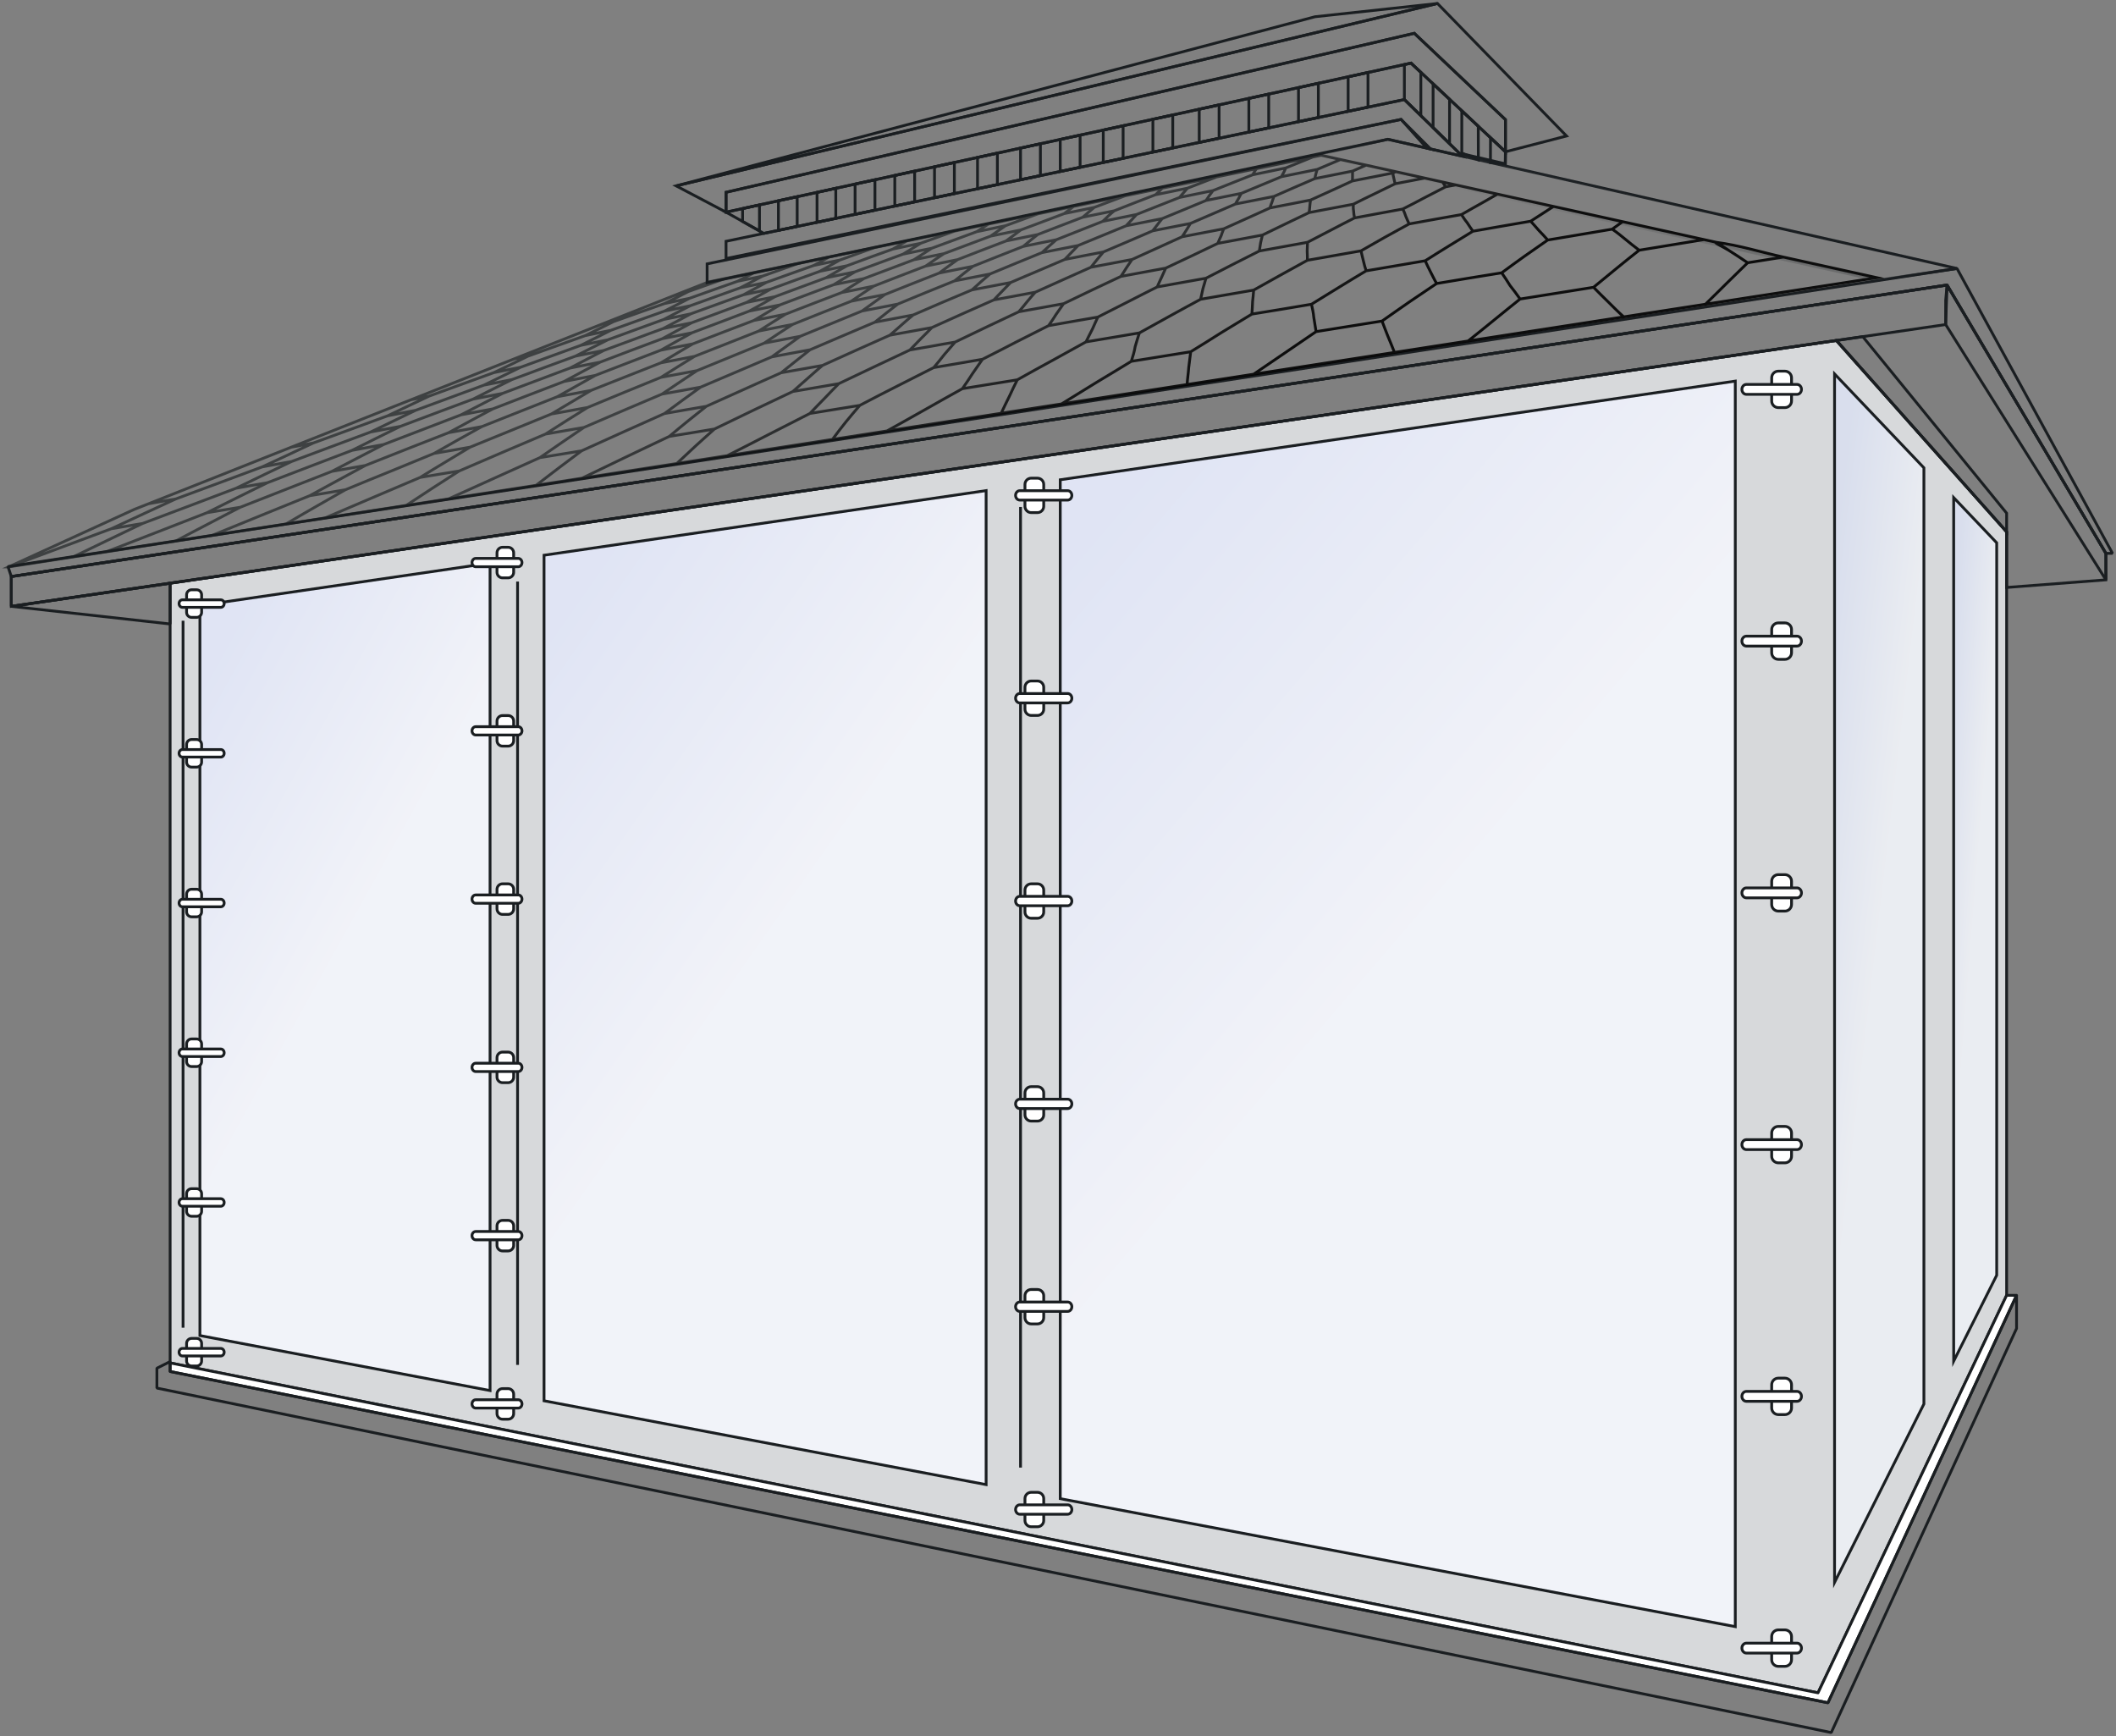<?xml version="1.0" encoding="UTF-8"?> <svg xmlns="http://www.w3.org/2000/svg" width="607" height="498" viewBox="0 0 607 498" fill="none"><rect x="0" y="0" width="607" height="498" fill="#808080" stroke="none"/> <path fill-rule="evenodd" clip-rule="evenodd" d="M48.802 390.959V167.283L526.781 97.666L575.625 152.564V371.574L521.519 485.598L48.802 390.959Z" fill="#D7D9DB" stroke="#1A1E21" stroke-width="0.8" stroke-miterlimit="22.926"></path> <path fill-rule="evenodd" clip-rule="evenodd" d="M282.881 140.732L156.065 159.267V401.827L282.881 425.868V140.732Z" fill="white" fill-opacity="0.8"></path> <path fill-rule="evenodd" clip-rule="evenodd" d="M282.881 140.732L156.065 159.267V401.827L282.881 425.868V140.732Z" fill="url(#paint0_linear_103_128)" fill-opacity="0.1"></path> <path fill-rule="evenodd" clip-rule="evenodd" d="M282.881 140.732L156.065 159.267V401.827L282.881 425.868V140.732Z" stroke="#1A1E21" stroke-width="0.8" stroke-miterlimit="22.926"></path> <path fill-rule="evenodd" clip-rule="evenodd" d="M140.578 161.531L57.345 173.695V383.112L140.58 398.891L140.578 161.531Z" fill="white" fill-opacity="0.8"></path> <path fill-rule="evenodd" clip-rule="evenodd" d="M140.578 161.531L57.345 173.695V383.112L140.58 398.891L140.578 161.531Z" fill="url(#paint1_linear_103_128)" fill-opacity="0.1"></path> <path fill-rule="evenodd" clip-rule="evenodd" d="M140.578 161.531L57.345 173.695V383.112L140.58 398.891L140.578 161.531Z" stroke="#1A1E21" stroke-width="0.8" stroke-miterlimit="22.926"></path> <path fill-rule="evenodd" clip-rule="evenodd" d="M497.788 109.322L304.145 137.624V429.899L497.788 466.609V109.322Z" fill="white" fill-opacity="0.8"></path> <path fill-rule="evenodd" clip-rule="evenodd" d="M497.788 109.322L304.145 137.624V429.899L497.788 466.609V109.322Z" fill="url(#paint2_linear_103_128)" fill-opacity="0.1"></path> <path fill-rule="evenodd" clip-rule="evenodd" d="M497.788 109.322L304.145 137.624V429.899L497.788 466.609V109.322Z" stroke="#1A1E21" stroke-width="0.8" stroke-miterlimit="22.926"></path> <path fill-rule="evenodd" clip-rule="evenodd" d="M524.366 488.448L48.802 393.429V390.959L521.519 485.598L575.625 371.574H578.473L524.366 488.448Z" fill="white" stroke="#1A1E21" stroke-width="0.8" stroke-miterlimit="22.926" stroke-linejoin="round"></path> <path d="M292.754 145.429V420.985" stroke="#1A1E21" stroke-width="0.8" stroke-miterlimit="22.926"></path> <path d="M148.471 166.823V391.529" stroke="#1A1E21" stroke-width="0.8" stroke-miterlimit="22.926"></path> <path d="M52.511 178.057V380.856" stroke="#1A1E21" stroke-width="0.8" stroke-miterlimit="22.926"></path> <path fill-rule="evenodd" clip-rule="evenodd" d="M525.316 497L45.005 398.18V392.479L48.802 390.578V393.429L524.366 488.448L578.473 371.574V381.076L525.316 497Z" stroke="#1A1E21" stroke-width="0.8" stroke-miterlimit="22.926" stroke-linejoin="bevel"></path> <path fill-rule="evenodd" clip-rule="evenodd" d="M526.265 107.264L551.895 134.198V402.743L526.265 453.919V107.264Z" fill="white" fill-opacity="0.6"></path> <path fill-rule="evenodd" clip-rule="evenodd" d="M526.265 107.264L551.895 134.198V402.743L526.265 453.919V107.264Z" fill="url(#paint3_linear_103_128)" fill-opacity="0.1"></path> <path fill-rule="evenodd" clip-rule="evenodd" d="M526.265 107.264L551.895 134.198V402.743L526.265 453.919V107.264Z" stroke="#1A1E21" stroke-width="0.8" stroke-miterlimit="22.926"></path> <path fill-rule="evenodd" clip-rule="evenodd" d="M560.437 142.743L572.777 155.712V365.814L560.437 390.454V142.743Z" fill="white" fill-opacity="0.6"></path> <path fill-rule="evenodd" clip-rule="evenodd" d="M560.437 142.743L572.777 155.712V365.814L560.437 390.454V142.743Z" fill="url(#paint4_linear_103_128)" fill-opacity="0.1"></path> <path fill-rule="evenodd" clip-rule="evenodd" d="M560.437 142.743L572.777 155.712V365.814L560.437 390.454V142.743Z" stroke="#1A1E21" stroke-width="0.8" stroke-miterlimit="22.926"></path> <path fill-rule="evenodd" clip-rule="evenodd" d="M575.625 168.517L604.102 166.333V158.732L558.539 81.766L3.239 165.384V173.935L526.782 97.667L575.625 152.564V168.517Z" stroke="#1A1E21" stroke-width="0.8" stroke-miterlimit="22.926"></path> <path fill-rule="evenodd" clip-rule="evenodd" d="M604.102 166.333L558.142 93.098V86.139L558.539 81.766L604.102 158.732V166.333Z" stroke="#1A1E21" stroke-width="0.8" stroke-miterlimit="22.926" stroke-linejoin="bevel"></path> <path fill-rule="evenodd" clip-rule="evenodd" d="M558.141 93.098L3.239 173.935V165.384L558.539 81.766L558.141 93.098Z" stroke="#1A1E21" stroke-width="0.8" stroke-miterlimit="22.926" stroke-linejoin="bevel"></path> <path fill-rule="evenodd" clip-rule="evenodd" d="M604.102 158.732H606L561.386 77.015L2.29 162.532L3.239 165.383L558.539 81.766L604.102 158.732Z" stroke="#1A1E21" stroke-width="0.8" stroke-miterlimit="22.926" stroke-linejoin="bevel"></path> <path d="M510.128 106.471H512.026C513.075 106.471 513.925 107.322 513.925 108.372V115.023C513.925 116.072 513.075 116.923 512.026 116.923H510.128C509.08 116.923 508.23 116.072 508.23 115.023V108.372C508.23 107.322 509.08 106.471 510.128 106.471Z" fill="white" stroke="#1A1E21" stroke-width="0.8" stroke-miterlimit="22.926"></path> <path d="M500.968 110.272H515.491C516.199 110.272 516.773 110.91 516.773 111.697C516.773 112.485 516.199 113.123 515.491 113.123H500.968C500.261 113.123 499.687 112.485 499.687 111.697C499.687 110.91 500.261 110.272 500.968 110.272Z" fill="white" stroke="#1A1E21" stroke-width="0.8" stroke-miterlimit="22.926"></path> <path d="M510.128 395.33H512.026C513.075 395.33 513.925 396.181 513.925 397.23V403.881C513.925 404.931 513.075 405.782 512.026 405.782H510.128C509.08 405.782 508.23 404.931 508.23 403.881V397.23C508.23 396.181 509.08 395.33 510.128 395.33Z" fill="white" stroke="#1A1E21" stroke-width="0.8" stroke-miterlimit="22.926"></path> <path d="M500.968 399.13H515.491C516.199 399.13 516.773 399.768 516.773 400.555C516.773 401.343 516.199 401.981 515.491 401.981H500.968C500.261 401.981 499.687 401.343 499.687 400.555C499.687 399.768 500.261 399.13 500.968 399.13Z" fill="white" stroke="#1A1E21" stroke-width="0.8" stroke-miterlimit="22.926"></path> <path d="M510.128 178.686H512.026C513.075 178.686 513.925 179.536 513.925 180.586V187.237C513.925 188.287 513.075 189.138 512.026 189.138H510.128C509.08 189.138 508.23 188.287 508.23 187.237V180.586C508.23 179.536 509.08 178.686 510.128 178.686Z" fill="white" stroke="#1A1E21" stroke-width="0.8" stroke-miterlimit="22.926"></path> <path d="M500.968 182.486H515.491C516.199 182.486 516.773 183.124 516.773 183.911C516.773 184.699 516.199 185.337 515.491 185.337H500.968C500.261 185.337 499.687 184.699 499.687 183.911C499.687 183.124 500.261 182.486 500.968 182.486Z" fill="white" stroke="#1A1E21" stroke-width="0.8" stroke-miterlimit="22.926"></path> <path d="M510.128 250.9H512.026C513.075 250.9 513.925 251.751 513.925 252.801V259.452C513.925 260.502 513.075 261.353 512.026 261.353H510.128C509.08 261.353 508.23 260.502 508.23 259.452V252.801C508.23 251.751 509.08 250.9 510.128 250.9Z" fill="white" stroke="#1A1E21" stroke-width="0.8" stroke-miterlimit="22.926"></path> <path d="M500.968 254.701H515.491C516.199 254.701 516.773 255.34 516.773 256.127C516.773 256.914 516.199 257.552 515.491 257.552H500.968C500.261 257.552 499.687 256.914 499.687 256.127C499.687 255.34 500.261 254.701 500.968 254.701Z" fill="white" stroke="#1A1E21" stroke-width="0.8" stroke-miterlimit="22.926"></path> <path d="M510.128 323.115H512.026C513.075 323.115 513.925 323.966 513.925 325.016V331.667C513.925 332.716 513.075 333.567 512.026 333.567H510.128C509.08 333.567 508.23 332.716 508.23 331.667V325.016C508.23 323.966 509.08 323.115 510.128 323.115Z" fill="white" stroke="#1A1E21" stroke-width="0.8" stroke-miterlimit="22.926"></path> <path d="M500.968 326.916H515.491C516.199 326.916 516.773 327.554 516.773 328.341C516.773 329.129 516.199 329.767 515.491 329.767H500.968C500.261 329.767 499.687 329.129 499.687 328.341C499.687 327.554 500.261 326.916 500.968 326.916Z" fill="white" stroke="#1A1E21" stroke-width="0.8" stroke-miterlimit="22.926"></path> <path d="M510.128 467.544H512.026C513.075 467.544 513.925 468.395 513.925 469.444V476.095C513.925 477.145 513.075 477.996 512.026 477.996H510.128C509.08 477.996 508.23 477.145 508.23 476.095V469.444C508.23 468.395 509.08 467.544 510.128 467.544Z" fill="white" stroke="#1A1E21" stroke-width="0.8" stroke-miterlimit="22.926"></path> <path d="M500.968 471.344H515.491C516.199 471.344 516.773 471.983 516.773 472.77C516.773 473.557 516.199 474.195 515.491 474.195H500.968C500.261 474.195 499.687 473.557 499.687 472.77C499.687 471.983 500.261 471.344 500.968 471.344Z" fill="white" stroke="#1A1E21" stroke-width="0.8" stroke-miterlimit="22.926"></path> <path d="M295.815 195.349H297.609C298.599 195.349 299.403 196.153 299.403 197.145V203.43C299.403 204.422 298.599 205.226 297.609 205.226H295.815C294.824 205.226 294.021 204.422 294.021 203.43V197.145C294.021 196.153 294.824 195.349 295.815 195.349Z" fill="white" stroke="#1A1E21" stroke-width="0.8" stroke-miterlimit="22.926"></path> <path d="M292.541 198.94H306.264C306.932 198.94 307.474 199.543 307.474 200.287C307.474 201.031 306.932 201.634 306.264 201.634H292.541C291.872 201.634 291.33 201.031 291.33 200.287C291.33 199.543 291.872 198.94 292.541 198.94Z" fill="white" stroke="#1A1E21" stroke-width="0.8" stroke-miterlimit="22.926"></path> <path d="M144.163 205.261H145.756C146.636 205.261 147.349 205.975 147.349 206.856V212.437C147.349 213.318 146.636 214.032 145.756 214.032H144.163C143.283 214.032 142.569 213.318 142.569 212.437V206.856C142.569 205.975 143.283 205.261 144.163 205.261Z" fill="white" stroke="#1A1E21" stroke-width="0.8" stroke-miterlimit="22.926"></path> <path d="M136.476 208.45H148.663C149.257 208.45 149.739 208.986 149.739 209.646C149.739 210.307 149.257 210.842 148.663 210.842H136.476C135.882 210.842 135.401 210.307 135.401 209.646C135.401 208.986 135.882 208.45 136.476 208.45Z" fill="white" stroke="#1A1E21" stroke-width="0.8" stroke-miterlimit="22.926"></path> <path d="M54.962 212.134H56.399C57.194 212.134 57.837 212.778 57.837 213.573V218.61C57.837 219.405 57.194 220.05 56.399 220.05H54.962C54.167 220.05 53.524 219.405 53.524 218.61V213.573C53.524 212.778 54.167 212.134 54.962 212.134Z" fill="white" stroke="#1A1E21" stroke-width="0.8" stroke-miterlimit="22.926"></path> <path d="M52.337 215.012H63.337C63.873 215.012 64.307 215.495 64.307 216.091V216.092C64.307 216.688 63.873 217.171 63.337 217.171H52.337C51.801 217.171 51.367 216.688 51.367 216.092V216.091C51.367 215.495 51.801 215.012 52.337 215.012Z" fill="white" stroke="#1A1E21" stroke-width="0.8" stroke-miterlimit="22.926"></path> <path d="M295.815 137.165H297.609C298.599 137.165 299.403 137.969 299.403 138.961V145.245C299.403 146.237 298.599 147.041 297.609 147.041H295.815C294.824 147.041 294.021 146.237 294.021 145.245V138.961C294.021 137.969 294.824 137.165 295.815 137.165Z" fill="white" stroke="#1A1E21" stroke-width="0.8" stroke-miterlimit="22.926"></path> <path d="M292.541 140.756H306.264C306.932 140.756 307.474 141.359 307.474 142.103C307.474 142.847 306.932 143.45 306.264 143.45H292.541C291.872 143.45 291.33 142.847 291.33 142.103C291.33 141.359 291.872 140.756 292.541 140.756Z" fill="white" stroke="#1A1E21" stroke-width="0.8" stroke-miterlimit="22.926"></path> <path d="M144.163 156.992H145.756C146.636 156.992 147.349 157.706 147.349 158.587V164.168C147.349 165.049 146.636 165.763 145.756 165.763H144.163C143.283 165.763 142.569 165.049 142.569 164.168V158.587C142.569 157.706 143.283 156.992 144.163 156.992Z" fill="white" stroke="#1A1E21" stroke-width="0.8" stroke-miterlimit="22.926"></path> <path d="M136.476 160.181H148.663C149.257 160.181 149.739 160.717 149.739 161.377C149.739 162.038 149.257 162.573 148.663 162.573H136.476C135.882 162.573 135.401 162.038 135.401 161.377C135.401 160.717 135.882 160.181 136.476 160.181Z" fill="white" stroke="#1A1E21" stroke-width="0.8" stroke-miterlimit="22.926"></path> <path d="M54.962 169.184H56.399C57.194 169.184 57.837 169.828 57.837 170.623V175.661C57.837 176.456 57.194 177.1 56.399 177.1H54.962C54.167 177.1 53.524 176.456 53.524 175.661V170.623C53.524 169.828 54.167 169.184 54.962 169.184Z" fill="white" stroke="#1A1E21" stroke-width="0.8" stroke-miterlimit="22.926"></path> <path d="M52.337 172.063H63.337C63.873 172.063 64.307 172.546 64.307 173.142V173.142C64.307 173.739 63.873 174.222 63.337 174.222H52.337C51.801 174.222 51.367 173.739 51.367 173.142V173.142C51.367 172.546 51.801 172.063 52.337 172.063Z" fill="white" stroke="#1A1E21" stroke-width="0.8" stroke-miterlimit="22.926"></path> <path d="M295.815 253.532H297.608C298.599 253.532 299.402 254.336 299.402 255.328V261.612C299.402 262.604 298.599 263.408 297.608 263.408H295.815C294.824 263.408 294.021 262.604 294.021 261.612V255.328C294.021 254.336 294.824 253.532 295.815 253.532Z" fill="white" stroke="#1A1E21" stroke-width="0.8" stroke-miterlimit="22.926"></path> <path d="M292.541 257.123H306.264C306.932 257.123 307.474 257.726 307.474 258.47C307.474 259.214 306.932 259.817 306.264 259.817H292.541C291.872 259.817 291.33 259.214 291.33 258.47C291.33 257.726 291.872 257.123 292.541 257.123Z" fill="white" stroke="#1A1E21" stroke-width="0.8" stroke-miterlimit="22.926"></path> <path d="M144.163 253.53H145.756C146.636 253.53 147.349 254.244 147.349 255.125V260.706C147.349 261.587 146.636 262.301 145.756 262.301H144.163C143.283 262.301 142.569 261.587 142.569 260.706V255.125C142.569 254.244 143.283 253.53 144.163 253.53Z" fill="white" stroke="#1A1E21" stroke-width="0.8" stroke-miterlimit="22.926"></path> <path d="M136.476 256.719H148.663C149.257 256.719 149.739 257.255 149.739 257.916C149.739 258.576 149.257 259.112 148.663 259.112H136.476C135.882 259.112 135.401 258.576 135.401 257.916C135.401 257.255 135.882 256.719 136.476 256.719Z" fill="white" stroke="#1A1E21" stroke-width="0.8" stroke-miterlimit="22.926"></path> <path d="M54.962 255.082H56.399C57.194 255.082 57.837 255.727 57.837 256.522V261.559C57.837 262.354 57.194 262.998 56.399 262.998H54.962C54.167 262.998 53.524 262.354 53.524 261.559V256.522C53.524 255.727 54.167 255.082 54.962 255.082Z" fill="white" stroke="#1A1E21" stroke-width="0.8" stroke-miterlimit="22.926"></path> <path d="M52.337 257.961H63.337C63.873 257.961 64.307 258.444 64.307 259.04V259.041C64.307 259.637 63.873 260.12 63.337 260.12H52.337C51.801 260.12 51.367 259.637 51.367 259.041V259.04C51.367 258.444 51.801 257.961 52.337 257.961Z" fill="white" stroke="#1A1E21" stroke-width="0.8" stroke-miterlimit="22.926"></path> <path d="M295.815 311.716H297.609C298.599 311.716 299.403 312.52 299.403 313.512V319.796C299.403 320.788 298.599 321.592 297.609 321.592H295.815C294.824 321.592 294.021 320.788 294.021 319.796V313.512C294.021 312.52 294.824 311.716 295.815 311.716Z" fill="white" stroke="#1A1E21" stroke-width="0.8" stroke-miterlimit="22.926"></path> <path d="M292.541 315.307H306.264C306.932 315.307 307.474 315.91 307.474 316.654C307.474 317.397 306.932 318 306.264 318H292.541C291.872 318 291.33 317.397 291.33 316.654C291.33 315.91 291.872 315.307 292.541 315.307Z" fill="white" stroke="#1A1E21" stroke-width="0.8" stroke-miterlimit="22.926"></path> <path d="M144.163 301.799H145.756C146.636 301.799 147.349 302.513 147.349 303.393V308.975C147.349 309.856 146.636 310.57 145.756 310.57H144.163C143.283 310.57 142.569 309.856 142.569 308.975V303.393C142.569 302.513 143.283 301.799 144.163 301.799Z" fill="white" stroke="#1A1E21" stroke-width="0.8" stroke-miterlimit="22.926"></path> <path d="M136.476 304.988H148.663C149.257 304.988 149.739 305.523 149.739 306.184C149.739 306.845 149.257 307.38 148.663 307.38H136.476C135.882 307.38 135.401 306.845 135.401 306.184C135.401 305.523 135.882 304.988 136.476 304.988Z" fill="white" stroke="#1A1E21" stroke-width="0.8" stroke-miterlimit="22.926"></path> <path d="M54.962 298.03H56.399C57.194 298.03 57.837 298.674 57.837 299.469V304.507C57.837 305.302 57.194 305.946 56.399 305.946H54.962C54.167 305.946 53.524 305.302 53.524 304.507V299.469C53.524 298.674 54.167 298.03 54.962 298.03Z" fill="white" stroke="#1A1E21" stroke-width="0.8" stroke-miterlimit="22.926"></path> <path d="M52.337 300.908H63.337C63.873 300.908 64.307 301.392 64.307 301.988V301.988C64.307 302.584 63.873 303.068 63.337 303.068H52.337C51.801 303.068 51.367 302.584 51.367 301.988V301.988C51.367 301.392 51.801 300.908 52.337 300.908Z" fill="white" stroke="#1A1E21" stroke-width="0.8" stroke-miterlimit="22.926"></path> <path d="M295.815 369.899H297.608C298.599 369.899 299.402 370.703 299.402 371.694V377.979C299.402 378.971 298.599 379.775 297.608 379.775H295.815C294.824 379.775 294.021 378.971 294.021 377.979V371.694C294.021 370.703 294.824 369.899 295.815 369.899Z" fill="white" stroke="#1A1E21" stroke-width="0.8" stroke-miterlimit="22.926"></path> <path d="M292.541 373.49H306.264C306.932 373.49 307.474 374.093 307.474 374.837C307.474 375.58 306.932 376.183 306.264 376.183H292.541C291.872 376.183 291.33 375.58 291.33 374.837C291.33 374.093 291.872 373.49 292.541 373.49Z" fill="white" stroke="#1A1E21" stroke-width="0.8" stroke-miterlimit="22.926"></path> <path d="M144.163 350.068H145.756C146.636 350.068 147.349 350.782 147.349 351.663V357.244C147.349 358.125 146.636 358.839 145.756 358.839H144.163C143.283 358.839 142.569 358.125 142.569 357.244V351.663C142.569 350.782 143.283 350.068 144.163 350.068Z" fill="white" stroke="#1A1E21" stroke-width="0.8" stroke-miterlimit="22.926"></path> <path d="M136.476 353.258H148.663C149.257 353.258 149.739 353.793 149.739 354.454C149.739 355.114 149.257 355.65 148.663 355.65H136.476C135.882 355.65 135.401 355.114 135.401 354.454C135.401 353.793 135.882 353.258 136.476 353.258Z" fill="white" stroke="#1A1E21" stroke-width="0.8" stroke-miterlimit="22.926"></path> <path d="M54.962 340.979H56.399C57.194 340.979 57.837 341.623 57.837 342.418V347.455C57.837 348.25 57.194 348.894 56.399 348.894H54.962C54.167 348.894 53.524 348.25 53.524 347.455V342.418C53.524 341.623 54.167 340.979 54.962 340.979Z" fill="white" stroke="#1A1E21" stroke-width="0.8" stroke-miterlimit="22.926"></path> <path d="M52.337 343.857H63.337C63.873 343.857 64.307 344.34 64.307 344.937V344.937C64.307 345.533 63.873 346.016 63.337 346.016H52.337C51.801 346.016 51.367 345.533 51.367 344.937V344.937C51.367 344.34 51.801 343.857 52.337 343.857Z" fill="white" stroke="#1A1E21" stroke-width="0.8" stroke-miterlimit="22.926"></path> <path d="M295.815 428.081H297.609C298.599 428.081 299.403 428.885 299.403 429.877V436.161C299.403 437.153 298.599 437.957 297.609 437.957H295.815C294.824 437.957 294.021 437.153 294.021 436.161V429.877C294.021 428.885 294.824 428.081 295.815 428.081Z" fill="white" stroke="#1A1E21" stroke-width="0.8" stroke-miterlimit="22.926"></path> <path d="M292.541 431.672H306.264C306.932 431.672 307.475 432.275 307.475 433.019C307.475 433.763 306.932 434.366 306.264 434.366H292.541C291.872 434.366 291.33 433.763 291.33 433.019C291.33 432.275 291.872 431.672 292.541 431.672Z" fill="white" stroke="#1A1E21" stroke-width="0.8" stroke-miterlimit="22.926"></path> <path d="M144.163 398.337H145.756C146.636 398.337 147.349 399.051 147.349 399.932V405.513C147.349 406.394 146.636 407.108 145.756 407.108H144.163C143.283 407.108 142.569 406.394 142.569 405.513V399.932C142.569 399.051 143.283 398.337 144.163 398.337Z" fill="white" stroke="#1A1E21" stroke-width="0.8" stroke-miterlimit="22.926"></path> <path d="M136.476 401.526H148.663C149.257 401.526 149.739 402.062 149.739 402.722C149.739 403.383 149.257 403.918 148.663 403.918H136.476C135.882 403.918 135.401 403.383 135.401 402.722C135.401 402.062 135.882 401.526 136.476 401.526Z" fill="white" stroke="#1A1E21" stroke-width="0.8" stroke-miterlimit="22.926"></path> <path d="M54.962 383.927H56.399C57.194 383.927 57.837 384.571 57.837 385.366V390.404C57.837 391.199 57.194 391.843 56.399 391.843H54.962C54.167 391.843 53.524 391.199 53.524 390.404V385.366C53.524 384.571 54.167 383.927 54.962 383.927Z" fill="white" stroke="#1A1E21" stroke-width="0.8" stroke-miterlimit="22.926"></path> <path d="M52.337 386.806H63.337C63.873 386.806 64.307 387.289 64.307 387.885V387.885C64.307 388.481 63.873 388.965 63.337 388.965H52.337C51.801 388.965 51.367 388.481 51.367 387.885V387.885C51.367 387.289 51.801 386.806 52.337 386.806Z" fill="white" stroke="#1A1E21" stroke-width="0.8" stroke-miterlimit="22.926"></path> <path fill-rule="evenodd" clip-rule="evenodd" d="M410.404 42.746L398.119 39.958L202.845 81.081V75.695L401.916 34.257L410.404 42.746Z" stroke="#1A1E21" stroke-width="0.8" stroke-miterlimit="22.926"></path> <path fill-rule="evenodd" clip-rule="evenodd" d="M419.508 44.813L402.865 28.555L208.273 69.215V74.165L401.916 34.257L409.306 42.497L419.508 44.813Z" stroke="#1A1E21" stroke-width="0.8" stroke-miterlimit="22.926"></path> <path fill-rule="evenodd" clip-rule="evenodd" d="M418.59 43.916L431.824 46.996L431.856 43.534L404.763 18.104L208.273 60.862L219.117 66.95L402.865 28.556L418.59 43.916Z" stroke="#1A1E21" stroke-width="0.8" stroke-miterlimit="22.926"></path> <path fill-rule="evenodd" clip-rule="evenodd" d="M280.414 45.163V54.142L286.109 52.952V43.924L280.414 45.163V45.163ZM392.423 20.789L386.728 22.028V31.927L392.423 30.737V20.789V20.789ZM378.185 23.887L372.49 25.127V34.902L378.185 33.712V23.887V23.887ZM363.946 26.986L358.251 28.225V37.878L363.946 36.688V26.986ZM349.708 30.084L344.012 31.323V40.853L349.708 39.663V30.084ZM336.419 32.976L330.723 34.215V43.629L336.419 42.44V32.976V32.976ZM322.18 36.074L316.485 37.313V46.605L322.18 45.415V36.074V36.074ZM309.84 38.76L304.145 39.999V49.183L309.84 47.993V38.76ZM298.449 41.239L292.754 42.478V51.563L298.449 50.373V41.239V41.239ZM273.769 46.609L268.074 47.849V56.72L273.769 55.53V46.609V46.609ZM262.378 49.088L256.683 50.327V59.1L262.378 57.91V49.088ZM250.988 51.567L245.292 52.806V61.48L250.988 60.29V51.567ZM239.757 54.01L234.376 55.181V63.761L239.757 62.637V54.01ZM228.681 56.421L223.299 57.592V66.076L228.681 64.951V56.421ZM217.862 58.775L213.018 59.829V63.526L217.862 66.245V58.775V58.775Z" stroke="#1A1E21" stroke-width="0.8" stroke-miterlimit="22.926"></path> <path fill-rule="evenodd" clip-rule="evenodd" d="M575.625 147.207L534.355 96.564L526.781 97.667L575.625 152.564V147.207Z" stroke="#1A1E21" stroke-width="0.8" stroke-miterlimit="22.926"></path> <path fill-rule="evenodd" clip-rule="evenodd" d="M3.239 173.935L48.802 178.992V167.283L3.239 173.935Z" stroke="#1A1E21" stroke-width="0.8" stroke-miterlimit="22.926" stroke-linejoin="bevel"></path> <path fill-rule="evenodd" clip-rule="evenodd" d="M208.273 60.862V55.161L405.713 9.552L431.856 34.307V43.533L404.763 18.103L208.273 60.862Z" stroke="#1A1E21" stroke-width="0.8" stroke-miterlimit="22.926"></path> <path fill-rule="evenodd" clip-rule="evenodd" d="M431.856 43.534L449.377 39.008L412.357 1L193.961 53.319L208.273 60.862V55.161L405.713 9.552L431.856 34.307V43.534Z" stroke="#1A1E21" stroke-width="0.8" stroke-miterlimit="22.926"></path> <path fill-rule="evenodd" clip-rule="evenodd" d="M412.357 1L377.235 4.801L193.961 53.319L412.357 1Z" stroke="#1A1E21" stroke-width="0.8" stroke-miterlimit="22.926" stroke-linejoin="bevel"></path> <path d="M511.581 73.746C520.544 75.72 529.507 77.694 538.417 79.657C522.016 82.204 505.615 84.738 489.214 87.273M511.581 73.746C508.15 74.284 504.774 74.822 501.343 75.371M511.581 73.746C505.194 72.346 498.909 70.362 492.419 69.523M501.343 75.371C499.515 74.129 497.688 72.934 495.86 71.774M501.343 75.371C499.42 77.246 497.443 79.213 495.413 81.17C493.382 83.184 491.298 85.258 489.214 87.273M495.86 71.774C494.677 70.997 493.549 70.254 492.419 69.523M495.86 71.774C494.677 70.996 491.082 69.35 492.419 69.523M492.419 69.523C491.239 69.258 490.058 68.995 488.824 68.731M488.824 68.731C485.983 69.196 483.089 69.662 480.355 70.116C476.871 70.689 473.495 71.25 470.225 71.775M488.824 68.731C481.041 67.02 473.258 65.311 465.476 63.589M470.225 71.775C468.827 70.719 467.482 69.673 466.245 68.627C465.008 67.617 463.825 66.641 462.481 65.736M470.225 71.775C468.033 73.487 465.948 75.176 463.809 76.922C461.617 78.692 459.425 80.521 457.126 82.408M462.481 65.736C463.497 65.009 464.513 64.292 465.476 63.589M462.481 65.736C459.426 66.249 456.371 66.761 453.209 67.299C450.154 67.823 447.152 68.325 443.99 68.85M465.476 63.589C458.874 62.143 452.273 60.685 445.671 59.227M445.671 59.227C445.51 59.345 445.296 59.462 445.082 59.58C443.102 60.859 441.177 62.138 439.09 63.453M445.671 59.227C440.304 58.046 434.935 56.863 429.568 55.681M439.09 63.453C439.898 64.302 440.598 65.163 441.406 66.07C442.267 66.942 443.129 67.884 443.99 68.85M439.09 63.453C436.25 63.93 433.462 64.419 430.728 64.896C427.941 65.385 425.208 65.862 422.529 66.327M443.99 68.85C441.85 70.328 439.71 71.865 437.464 73.402C435.217 74.997 433.024 76.604 430.777 78.258M457.126 82.408C458.418 83.734 459.817 85.129 461.27 86.536C462.724 87.978 464.177 89.466 465.791 90.895M457.126 82.408C453.642 82.97 450.157 83.531 446.62 84.093C442.975 84.678 439.598 85.216 436.061 85.777M465.791 90.895C473.617 89.688 481.442 88.48 489.214 87.273M465.791 90.895C450.945 93.203 436.043 95.51 421.143 97.818M429.568 55.681C428.23 56.444 426.893 57.208 425.501 58.007C423.414 59.158 421.327 60.356 419.24 61.554M429.568 55.681C425.596 54.809 421.625 53.925 417.599 53.041M419.24 61.554C419.725 62.311 420.21 63.079 420.857 63.859C421.396 64.674 421.936 65.501 422.529 66.327M419.24 61.554C416.72 62.007 414.148 62.461 411.629 62.901C409.164 63.342 406.752 63.783 404.233 64.236M422.529 66.327C420.335 67.677 418.087 69.039 415.786 70.46C413.486 71.881 411.131 73.336 408.831 74.803M417.599 53.041C416.635 53.231 415.67 53.41 414.705 53.589M417.599 53.041C416.364 52.765 415.13 52.49 413.842 52.215M414.705 53.589C414.382 53.123 414.112 52.669 413.842 52.215M414.705 53.589C412.725 54.612 410.744 55.646 408.71 56.68C406.676 57.75 404.642 58.843 402.394 59.96M413.842 52.215C412.125 51.836 410.407 51.458 408.69 51.079M408.69 51.079C407.939 51.233 407.189 51.376 406.439 51.519C404.349 51.911 402.259 52.316 400.222 52.709M408.69 51.079C405.952 50.47 403.161 49.862 400.37 49.242M400.222 52.709C400.059 52.184 399.95 51.66 399.841 51.147C399.678 50.645 399.623 50.132 399.567 49.63M400.222 52.709C398.241 53.661 396.261 54.626 394.28 55.602C392.246 56.578 390.158 57.59 388.231 58.577M399.567 49.63C399.835 49.501 400.103 49.372 400.37 49.242M399.567 49.63C397.585 50.023 395.709 50.392 393.779 50.772C391.797 51.165 389.867 51.534 387.938 51.914M400.37 49.242C397.58 48.623 394.735 48.003 391.89 47.371M391.89 47.371C390.605 47.936 389.32 48.502 388.035 49.066M391.89 47.371C389.475 46.844 387.006 46.304 384.537 45.765M388.035 49.066C387.983 49.522 387.985 49.989 387.986 50.455C387.988 50.922 387.99 51.412 387.938 51.914M388.035 49.066C386.213 49.423 384.337 49.803 382.569 50.16C380.747 50.516 379.032 50.873 377.156 51.242M387.938 51.914C386.064 52.785 384.083 53.678 382.103 54.596C380.014 55.526 378.034 56.444 375.945 57.385M388.231 58.577C388.179 59.219 388.182 59.861 388.292 60.49C388.348 61.156 388.404 61.844 388.567 62.52M388.231 58.577C386.087 58.982 383.943 59.374 381.853 59.779C379.656 60.184 377.62 60.588 375.53 60.981M388.567 62.52C390.764 62.104 393.176 61.663 395.48 61.234C397.839 60.817 400.143 60.376 402.394 59.96M388.567 62.52C386.319 63.66 384.124 64.777 381.93 65.94C379.682 67.093 377.38 68.291 375.078 69.502M402.394 59.96C402.772 60.635 403.043 61.323 403.26 62.034C403.584 62.745 403.855 63.49 404.233 64.236M404.233 64.236C401.932 65.493 399.684 66.739 397.383 67.996C395.081 69.323 392.781 70.627 390.425 71.954M384.537 45.765C384.108 45.953 383.68 46.141 383.198 46.33C381.431 47.071 379.664 47.837 377.843 48.602M384.537 45.765C382.712 45.363 380.887 44.95 379.008 44.536C378.205 44.703 377.401 44.869 376.597 45.035M377.843 48.602C376.129 48.947 374.414 49.303 372.699 49.648C371.038 49.981 369.323 50.337 367.608 50.682M377.843 48.602C377.738 49.022 377.579 49.455 377.473 49.898C377.367 50.343 377.262 50.775 377.156 51.242M367.608 50.682C367.821 50.249 368.034 49.805 368.301 49.384C368.46 48.975 368.673 48.566 368.832 48.18M367.608 50.682C365.734 51.459 363.913 52.224 361.986 53.014C360.058 53.826 358.076 54.639 356.095 55.463M368.832 48.18C370.599 47.461 372.42 46.743 374.134 46.036C374.99 45.707 375.794 45.377 376.597 45.035M368.832 48.18C367.225 48.513 365.671 48.834 364.009 49.178C362.509 49.487 360.901 49.808 359.347 50.141M376.597 45.035C371.238 46.152 365.879 47.269 360.467 48.374M360.467 48.374C360.307 48.561 360.2 48.749 360.04 48.948C359.827 49.334 359.56 49.72 359.347 50.141M360.467 48.374C356.663 49.17 352.857 49.967 348.999 50.751M359.347 50.141C357.473 50.871 355.652 51.613 353.724 52.367C351.796 53.133 349.922 53.91 347.94 54.676M377.156 51.242C375.229 52.077 373.301 52.913 371.32 53.761C369.499 54.585 367.411 55.468 365.43 56.35M348.999 50.751C348.088 51.093 347.178 51.447 346.321 51.788C344.447 52.507 342.572 53.238 340.645 53.98M348.999 50.751C343.854 51.821 338.656 52.89 333.458 53.96M340.645 53.98C340.271 54.401 339.897 54.834 339.523 55.268C339.096 55.724 338.776 56.18 338.348 56.649M340.645 53.98C339.144 54.289 337.59 54.609 336.036 54.93C334.535 55.24 333.035 55.548 331.481 55.858M338.348 56.649C339.956 56.304 341.564 55.984 343.118 55.663C344.725 55.33 346.333 55.009 347.94 54.676M338.348 56.649C336.367 57.438 334.332 58.239 332.297 59.04C330.208 59.865 328.173 60.678 326.031 61.526M347.94 54.676C347.621 55.132 347.301 55.6 346.927 56.069C346.661 56.536 346.287 57.016 345.967 57.508M333.458 53.96C333.191 54.171 332.977 54.382 332.817 54.592C332.389 55.002 331.962 55.435 331.481 55.858M333.458 53.96C329.921 54.696 326.331 55.433 322.74 56.17M331.481 55.858C329.553 56.612 327.626 57.365 325.591 58.131C323.609 58.909 321.628 59.686 319.646 60.464M322.74 56.17C321.776 56.536 320.812 56.901 319.795 57.278C317.867 58.009 315.885 58.74 313.904 59.494M322.74 56.17C317.81 57.192 312.88 58.214 307.95 59.224M313.904 59.494C312.511 59.791 311.01 60.088 309.617 60.385C308.17 60.682 306.723 60.979 305.276 61.276M313.904 59.494C313.369 59.951 312.835 60.407 312.247 60.876C311.766 61.345 311.178 61.825 310.59 62.318M305.276 61.276C305.918 60.807 306.506 60.35 307.094 59.904C307.362 59.681 307.682 59.458 307.95 59.224M305.276 61.276C303.295 62.031 301.26 62.784 299.224 63.562C297.136 64.34 294.994 65.153 292.852 65.955M307.95 59.224C304.574 59.937 301.144 60.65 297.715 61.351M297.715 61.351C296.643 61.74 295.626 62.117 294.609 62.494C292.573 63.237 290.484 63.992 288.449 64.746M297.715 61.351C292.999 62.337 288.283 63.311 283.514 64.286M288.449 64.746C287.754 65.239 287.005 65.731 286.31 66.224C285.614 66.717 284.865 67.222 284.17 67.737M288.449 64.746C287.109 65.043 285.717 65.315 284.324 65.613C282.931 65.886 281.59 66.172 280.197 66.457M284.17 67.737C285.617 67.44 287.01 67.155 288.457 66.858C289.904 66.561 291.405 66.252 292.852 65.955M284.17 67.737C281.974 68.562 279.778 69.376 277.582 70.213C275.333 71.05 273.083 71.875 270.781 72.759M292.852 65.955C292.156 66.471 291.461 66.987 290.765 67.515C290.016 68.043 289.321 68.582 288.572 69.134M310.59 62.318C312.09 62.009 313.591 61.7 315.091 61.391C316.591 61.082 318.092 60.773 319.646 60.464M310.59 62.318C308.501 63.119 306.358 63.933 304.216 64.758C302.074 65.594 299.879 66.419 297.683 67.279M319.646 60.464C319.005 60.968 318.469 61.461 317.935 61.953C317.454 62.457 316.866 62.961 316.332 63.499M283.514 64.286C283.139 64.533 282.765 64.779 282.39 65.025C281.695 65.495 280.946 65.964 280.197 66.457M283.514 64.286C280.299 64.963 277.03 65.64 273.761 66.306M280.197 66.457C278.162 67.223 276.019 67.99 273.824 68.803C271.681 69.593 269.486 70.406 267.29 71.208M267.29 71.208C265.897 71.493 264.557 71.778 263.11 72.064C261.77 72.349 260.431 72.622 259.038 72.907M267.29 71.208C266.434 71.759 265.63 72.288 264.775 72.839C263.919 73.391 263.062 73.943 262.153 74.518M259.038 72.907C259.893 72.379 260.803 71.827 261.66 71.31C262.516 70.793 263.318 70.277 264.121 69.784M259.038 72.907C256.788 73.733 254.484 74.57 252.235 75.407C249.932 76.244 247.629 77.093 245.273 77.977M264.121 69.784C266.263 69.006 268.352 68.251 270.441 67.508C271.565 67.096 272.637 66.707 273.761 66.306M264.121 69.784C262.727 70.057 261.442 70.33 260.102 70.604C258.816 70.889 257.476 71.162 256.136 71.447M273.761 66.306C269.206 67.244 264.651 68.183 260.096 69.122M260.096 69.122C259.614 69.392 259.186 69.662 258.705 69.932C257.902 70.414 256.992 70.942 256.136 71.447M260.096 69.122C257.042 69.763 253.987 70.393 250.879 71.023M256.136 71.447C253.994 72.213 251.798 73.004 249.602 73.794C247.46 74.584 245.264 75.397 243.014 76.222M243.014 76.222C241.675 76.495 240.389 76.769 239.049 77.03C237.816 77.291 236.53 77.553 235.191 77.826M243.014 76.222C241.998 76.786 240.98 77.35 240.017 77.926C239 78.501 237.983 79.077 236.966 79.687M235.191 77.826C236.207 77.274 237.171 76.722 238.134 76.17C239.097 75.641 240.007 75.113 240.917 74.596M235.191 77.826C232.941 78.664 230.584 79.501 228.227 80.338C225.871 81.199 223.514 82.059 221.104 82.932M240.917 74.596C243.059 73.806 245.202 73.051 247.398 72.273C248.576 71.86 249.755 71.447 250.879 71.023M240.917 74.596C239.684 74.845 238.398 75.119 237.166 75.368C235.933 75.63 234.701 75.879 233.468 76.141M250.879 71.023C246.538 71.926 242.198 72.829 237.803 73.732M237.803 73.732C237.322 74.014 236.787 74.296 236.305 74.578C235.342 75.095 234.432 75.612 233.468 76.141M237.803 73.732C234.91 74.338 232.015 74.945 229.068 75.539M233.468 76.141C231.272 76.919 229.022 77.722 226.719 78.535C224.47 79.349 222.221 80.174 219.864 81M229.068 75.539C227.836 75.987 226.551 76.424 225.319 76.872C223.176 77.627 220.98 78.405 218.785 79.195M229.068 75.539C224.888 76.406 220.708 77.274 216.475 78.142M218.785 79.195C217.714 79.735 216.643 80.288 215.627 80.852C214.61 81.404 213.486 81.98 212.362 82.556M218.785 79.195C217.606 79.444 216.427 79.694 215.194 79.943C213.962 80.193 212.836 80.431 211.604 80.68M212.362 82.556C213.594 82.307 214.826 82.046 216.113 81.784C217.399 81.523 218.631 81.25 219.864 81M212.362 82.556C210.005 83.406 207.701 84.23 205.292 85.091C202.881 85.952 200.471 86.825 198.008 87.709M219.864 81C218.793 81.576 217.723 82.151 216.652 82.738C215.528 83.338 214.458 83.925 213.28 84.559M216.475 78.142C215.886 78.459 215.297 78.765 214.708 79.07C213.691 79.599 212.674 80.128 211.604 80.68M216.475 78.142C213.688 78.724 210.901 79.306 208.115 79.876M211.604 80.68C209.354 81.471 207.105 82.272 204.748 83.098C202.445 83.924 200.088 84.749 197.785 85.575M197.785 85.575C196.606 85.824 195.427 86.074 194.195 86.323C193.069 86.572 191.837 86.81 190.658 87.071M197.785 85.575C196.608 86.186 195.43 86.773 194.253 87.384C193.075 87.984 191.844 88.607 190.612 89.242M190.658 87.071C191.836 86.472 193.013 85.884 194.191 85.308C195.262 84.732 196.439 84.167 197.51 83.615M190.658 87.071C188.302 87.908 185.891 88.758 183.428 89.619C181.017 90.491 178.554 91.364 176.037 92.248M197.51 83.615C199.759 82.813 202.009 82.023 204.205 81.245C205.544 80.785 206.829 80.336 208.115 79.876M197.51 83.615C196.652 83.793 195.849 83.959 194.991 84.126M208.115 79.876C206.507 80.221 204.846 80.565 203.184 80.898C200.454 81.982 197.722 83.054 194.991 84.126M194.991 84.126C187.601 87.071 180.211 90.004 172.768 92.937M176.037 92.248C174.965 92.486 173.839 92.712 172.768 92.937M176.037 92.248C174.752 92.906 173.414 93.565 172.022 94.236C170.63 94.906 169.292 95.576 167.9 96.27M172.768 92.937C164.307 96.294 155.845 99.64 147.384 102.986M147.384 102.986C147.492 102.962 147.599 102.938 147.706 102.915C149.046 102.653 150.225 102.403 151.457 102.166M147.384 102.986C137.584 106.885 127.785 110.773 117.932 114.66M151.457 102.166C154.35 101.128 157.081 100.149 159.813 99.171C162.49 98.204 165.222 97.236 167.9 96.27M151.457 102.166C149.958 102.907 148.352 103.684 146.747 104.471C145.087 105.259 143.374 106.071 141.661 106.894M167.9 96.27C169.132 96.008 170.365 95.77 171.544 95.509C172.776 95.259 174.009 94.998 175.241 94.748M117.932 114.66C118.36 114.577 118.789 114.494 119.218 114.411C120.558 114.137 121.79 113.887 123.076 113.638M117.932 114.66C106.472 119.208 95.012 123.743 83.552 128.278M123.076 113.638C121.149 114.556 119.222 115.461 117.241 116.402C115.26 117.343 113.172 118.319 111.191 119.284M123.076 113.638C126.29 112.471 129.45 111.327 132.556 110.195C135.662 109.075 138.662 107.99 141.661 106.894M111.191 119.284C107.71 120.545 104.282 121.818 100.801 123.091C97.159 124.412 93.571 125.733 89.876 127.076M111.191 119.284C112.477 119.022 113.817 118.76 115.157 118.498C116.496 118.236 117.836 117.975 119.23 117.701M89.876 127.076C88.536 127.327 87.249 127.588 85.803 127.862C85.052 127.993 84.356 128.136 83.552 128.278M89.876 127.076C87.573 128.17 85.218 129.276 82.755 130.429C80.292 131.558 77.776 132.735 75.207 133.934M83.552 128.278C69.95 133.685 56.295 139.093 42.639 144.5M42.639 144.5C43.818 144.297 44.944 144.094 46.069 143.88C47.516 143.618 48.963 143.368 50.41 143.129M42.639 144.5C41.3 145.042 39.961 145.572 38.569 146.102C27.38 151.231 15.28 156.75 2.43 162.632C2.484 162.632 2.484 162.632 2.484 162.632M50.41 143.129C54.641 141.549 58.872 139.994 63.103 138.437C67.173 136.928 71.297 135.396 75.207 133.934M50.41 143.129C47.412 144.494 44.468 145.87 41.416 147.282C38.364 148.694 35.259 150.152 31.94 151.67M75.207 133.934C76.654 133.673 78.047 133.41 79.386 133.16C80.887 132.897 82.28 132.635 83.62 132.397M141.661 106.894C143 106.621 144.232 106.37 145.519 106.109C146.805 105.848 148.091 105.586 149.377 105.336M2.484 162.632C7.519 160.781 12.606 158.884 17.48 157.057C22.407 155.218 27.281 153.426 31.94 151.67M2.484 162.632C8.648 161.676 14.812 160.719 20.975 159.763M31.94 151.67C33.44 151.42 34.941 151.168 36.388 150.918C37.889 150.668 39.389 150.417 40.89 150.166M20.975 159.763C24.348 158.128 27.774 156.481 31.147 154.847C34.413 153.283 37.732 151.683 40.89 150.166M20.975 159.763C24.138 159.284 27.3 158.794 30.462 158.304M40.89 150.166C45.55 148.41 50.048 146.701 54.654 144.992C59.099 143.319 63.33 141.704 67.721 140.054M67.721 140.054C69.168 139.792 70.669 139.529 72.116 139.267C73.67 138.993 75.171 138.731 76.725 138.468M67.721 140.054C70.451 138.737 73.181 137.407 75.858 136.114C78.481 134.855 81.158 133.597 83.62 132.397M76.725 138.468C73.834 139.868 71.05 141.243 68.213 142.666C65.323 144.101 62.378 145.57 59.381 147.075M76.725 138.468C80.795 136.89 84.972 135.31 89.042 133.743C93.112 132.187 97.128 130.655 100.984 129.194M59.381 147.075C54.776 148.866 50.009 150.74 45.243 152.578C40.37 154.486 35.389 156.407 30.462 158.304M59.381 147.075C60.989 146.813 62.543 146.55 64.151 146.287C65.759 146.013 67.314 145.774 68.921 145.511M30.462 158.304C37.108 157.276 43.755 156.247 50.401 155.219M50.401 155.219C53.506 153.551 56.663 151.87 59.822 150.248C62.873 148.626 65.977 147.039 68.921 145.511M50.401 155.219C53.885 154.681 57.369 154.143 60.799 153.605M68.921 145.511C73.526 143.685 77.971 141.953 82.416 140.221C86.754 138.513 90.984 136.863 95.215 135.214M60.799 153.605C65.512 151.674 70.331 149.707 74.99 147.811C79.756 145.891 84.361 144.018 88.859 142.193M60.799 153.605C67.874 152.517 74.949 151.417 82.024 150.317M88.859 142.193C91.642 140.666 94.425 139.173 97.048 137.728C99.67 136.295 102.239 134.919 104.808 133.521M88.859 142.193C90.574 141.907 92.236 141.619 94.005 141.344C95.773 141.046 97.434 140.761 99.096 140.486M104.808 133.521C103.201 133.807 101.593 134.093 99.985 134.379C98.431 134.654 96.769 134.928 95.215 135.214M104.808 133.521C108.932 131.907 112.948 130.306 117.018 128.692C120.98 127.148 124.89 125.605 128.692 124.12M95.215 135.214C97.784 133.862 100.299 132.558 102.815 131.253C105.224 129.996 107.686 128.738 110.042 127.515M82.024 150.317C84.861 148.638 87.804 146.935 90.694 145.279C93.53 143.669 96.366 142.025 99.096 140.486M82.024 150.317C85.776 149.743 89.528 149.168 93.227 148.583M99.096 140.486C103.486 138.661 107.824 136.894 112.108 135.163C116.285 133.432 120.408 131.748 124.531 130.064M124.531 130.064C126.246 129.789 127.961 129.491 129.73 129.169C131.498 128.871 133.16 128.573 134.875 128.263M124.531 130.064C126.832 128.736 129.187 127.421 131.488 126.118C133.789 124.849 136.091 123.568 138.232 122.369M134.875 128.263C132.574 129.66 130.273 131.023 127.918 132.455C125.457 133.934 122.995 135.414 120.534 136.952M134.875 128.263C138.891 126.638 142.96 124.978 146.869 123.376C150.671 121.81 154.527 120.266 158.168 118.759M120.534 136.952C116.143 138.8 111.646 140.719 107.148 142.638C102.543 144.592 97.938 146.593 93.227 148.583M120.534 136.952C122.41 136.641 124.233 136.331 126.109 136.021C128.039 135.722 129.914 135.4 131.736 135.101M93.227 148.583C100.998 147.387 108.77 146.18 116.542 144.972M116.542 144.972C119.11 143.294 121.731 141.581 124.246 139.914C126.814 138.27 129.328 136.651 131.736 135.101M116.542 144.972C120.615 144.35 124.689 143.729 128.709 143.095M131.736 135.101C136.02 133.242 140.196 131.453 144.319 129.687C148.442 127.921 152.458 126.225 156.474 124.519M156.474 124.519C158.35 124.197 160.118 123.887 161.994 123.565C163.87 123.231 165.692 122.932 167.514 122.611M156.474 124.519C158.56 123.192 160.593 121.889 162.626 120.598C164.659 119.33 166.64 118.074 168.566 116.888M167.514 122.611C165.535 123.983 163.449 125.368 161.362 126.8C159.223 128.255 157.137 129.733 154.89 131.27M167.514 122.611C171.423 120.951 175.224 119.315 178.972 117.69C182.667 116.124 186.308 114.558 189.896 113.051M154.89 131.27C150.66 133.153 146.323 135.118 141.987 137.083C137.597 139.071 133.099 141.107 128.709 143.095M154.89 131.27C156.873 130.948 158.856 130.648 160.786 130.314C162.876 129.98 164.913 129.657 166.842 129.323M128.709 143.095C137.07 141.804 145.432 140.512 153.793 139.21M153.793 139.21C155.986 137.533 158.285 135.797 160.424 134.132C162.617 132.502 164.756 130.871 166.842 129.323M153.793 139.21C158.188 138.528 162.583 137.847 166.978 137.165M166.842 129.323C170.965 127.441 175.034 125.629 178.995 123.829C182.958 122.064 186.813 120.345 190.614 118.628M166.978 137.165C171.154 135.143 175.49 133.073 179.666 131.05C183.841 129.074 187.91 127.099 191.979 125.193M166.978 137.165C176.036 135.766 185.095 134.367 194.153 132.957M191.979 125.193C193.797 123.657 195.615 122.18 197.379 120.738C199.144 119.308 200.908 117.936 202.619 116.553M191.979 125.193C194.123 124.835 196.266 124.488 198.41 124.142C200.661 123.772 202.752 123.426 204.949 123.067M202.619 116.553C200.636 116.91 198.6 117.244 196.563 117.59C194.633 117.936 192.65 118.282 190.614 118.628M202.619 116.553C206.314 114.905 209.954 113.246 213.594 111.622C217.128 110.034 220.608 108.457 224.089 106.927M190.614 118.628C192.379 117.314 194.143 116.012 195.908 114.722C197.673 113.467 199.385 112.234 200.99 111.05M194.153 132.957C195.97 131.27 197.787 129.547 199.604 127.872C201.421 126.243 203.185 124.614 204.949 123.067M194.153 132.957C198.976 132.216 203.8 131.462 208.624 130.709M204.949 123.067C208.857 121.174 212.658 119.339 216.406 117.539C220.154 115.775 223.794 114.046 227.434 112.305M208.624 130.709C212.746 128.652 216.761 126.548 220.722 124.526C224.63 122.527 228.537 120.53 232.337 118.601M208.624 130.709C218.701 129.155 228.777 127.601 238.8 126.046M232.337 118.601C234.696 118.219 237.107 117.837 239.412 117.455C241.824 117.072 244.182 116.679 246.648 116.284M232.337 118.601C233.833 117.078 235.169 115.614 236.612 114.186C237.947 112.768 239.283 111.422 240.619 110.051M246.648 116.284C245.313 117.818 243.978 119.422 242.643 121.037C241.308 122.699 240.028 124.396 238.8 126.046M246.648 116.284C250.288 114.369 253.874 112.523 257.461 110.712C260.994 108.902 264.366 107.197 267.846 105.445M238.8 126.046C244.053 125.245 249.252 124.432 254.451 123.619M254.451 123.619C258.198 121.552 261.837 119.472 265.529 117.405C269.061 115.396 272.647 113.387 276.073 111.495M254.451 123.619C265.385 121.933 276.32 120.247 287.2 118.55M276.073 111.495C278.753 111.077 281.379 110.635 284.005 110.217C286.739 109.776 289.258 109.369 291.83 108.951M276.073 111.495C277.14 109.986 278.1 108.535 279.007 107.131C279.966 105.739 280.927 104.405 281.834 103.059M291.83 108.951C291.085 110.448 290.286 112.038 289.595 113.593C288.797 115.229 287.945 116.901 287.2 118.55M291.83 108.951C295.256 107.025 298.627 105.168 301.999 103.335C305.264 101.526 308.368 99.799 311.526 98.072M287.2 118.55C292.989 117.665 298.778 116.768 304.513 115.871M304.513 115.871C307.937 113.782 311.308 111.691 314.625 109.637C318.05 107.606 321.314 105.586 324.525 103.649M304.513 115.871C316.518 114.018 328.525 112.165 340.531 110.299M324.525 103.649C327.473 103.182 330.153 102.753 332.993 102.287C335.887 101.821 338.675 101.379 341.569 100.901M324.525 103.649C325.002 102.188 325.426 100.775 325.635 99.432C326.006 98.088 326.43 96.803 326.854 95.494M341.569 100.901C341.36 102.373 341.204 103.914 340.996 105.478C340.894 107.042 340.632 108.677 340.531 110.299M341.569 100.901C344.618 99.023 347.668 97.145 350.45 95.361C353.393 93.564 356.283 91.838 359.119 90.1M340.531 110.299C346.909 109.319 353.288 108.338 359.612 107.346M359.612 107.346C362.715 105.246 365.871 103.11 368.813 101.08C371.755 99.05 374.697 97.056 377.533 95.132M359.612 107.346C373.119 105.265 386.572 103.185 400.025 101.093M377.533 95.132C380.695 94.629 383.804 94.128 386.912 93.626C390.074 93.124 393.29 92.599 396.453 92.097M377.533 95.132C377.313 93.72 377.093 92.356 376.874 91.026C376.762 89.72 376.489 88.507 376.216 87.271M396.453 92.097C396.94 93.507 397.589 94.975 398.131 96.444C398.78 97.982 399.43 99.566 400.025 101.093M396.453 92.097C399.127 90.185 401.801 88.367 404.369 86.56C407.044 84.764 409.558 83.051 412.126 81.326M400.025 101.093C407.1 100.005 414.122 98.917 421.143 97.818M421.143 97.818C423.71 95.766 426.33 93.667 428.789 91.651C431.302 89.634 433.655 87.665 436.061 85.777M436.061 85.777C435.091 84.427 434.174 83.136 433.151 81.879C432.395 80.621 431.586 79.434 430.777 78.258M430.777 78.258C427.616 78.784 424.56 79.261 421.291 79.798C418.182 80.323 415.127 80.825 412.126 81.326M412.126 81.326C411.425 80.185 410.938 79.055 410.344 77.949C409.803 76.877 409.264 75.817 408.831 74.803M376.216 87.271C373.322 87.749 370.535 88.214 367.694 88.703C364.8 89.181 362.013 89.646 359.119 90.1M376.216 87.271C378.892 85.616 381.567 83.949 384.243 82.328C386.811 80.767 389.326 79.205 391.894 77.69M359.119 90.1C359.222 88.886 359.271 87.707 359.32 86.529C359.424 85.419 359.58 84.276 359.63 83.213M326.854 95.494C324.282 95.924 321.656 96.365 319.083 96.806C316.617 97.224 313.991 97.666 311.526 98.072M326.854 95.494C329.905 93.826 332.848 92.182 335.846 90.514C338.735 88.939 341.572 87.365 344.409 85.849M311.526 98.072C312.111 96.809 312.804 95.57 313.389 94.366C313.867 93.209 314.453 92.052 314.931 90.953M281.834 103.059C279.529 103.453 277.225 103.847 274.813 104.264C272.562 104.646 270.15 105.052 267.846 105.445M281.834 103.059C285.153 101.39 288.364 99.745 291.522 98.099C294.734 96.5 297.785 94.914 300.783 93.421M267.846 105.445C268.914 104.169 269.981 102.882 270.941 101.641C271.956 100.448 272.971 99.265 273.985 98.129M240.619 110.051C238.421 110.444 236.224 110.814 234.026 111.184C231.775 111.566 229.578 111.947 227.434 112.305M240.619 110.051C244.152 108.381 247.631 106.734 251.058 105.088C254.43 103.512 257.803 101.901 261.015 100.395M227.434 112.305C228.931 111.005 230.32 109.717 231.817 108.427C233.153 107.209 234.597 105.99 235.933 104.829M408.831 74.803C405.99 75.293 403.149 75.77 400.309 76.259C397.522 76.736 394.735 77.201 391.894 77.69M356.095 55.463C355.776 55.966 355.563 56.445 355.296 56.959C354.977 57.474 354.657 58.001 354.39 58.527M356.095 55.463C354.38 55.808 352.719 56.141 350.951 56.497C349.343 56.83 347.682 57.163 345.967 57.508M354.39 58.527C356.212 58.158 358.088 57.801 359.857 57.456C361.679 57.088 363.501 56.719 365.43 56.35M354.39 58.527C352.302 59.445 350.16 60.352 348.072 61.258C345.93 62.199 343.735 63.13 341.486 64.095M365.43 56.35C365.218 56.876 365.112 57.402 364.899 57.94C364.634 58.524 364.475 59.073 364.316 59.645M345.967 57.508C343.879 58.356 341.897 59.203 339.809 60.063C337.667 60.935 335.579 61.818 333.383 62.712M333.383 62.712C332.903 63.274 332.476 63.848 332.049 64.421C331.568 65.006 331.141 65.603 330.661 66.212M333.383 62.712C331.669 63.057 329.846 63.414 328.185 63.747C326.47 64.08 324.755 64.425 323.04 64.77M330.661 66.212C332.483 65.855 334.305 65.51 336.02 65.165C337.896 64.808 339.771 64.428 341.486 64.095M330.661 66.212C328.412 67.189 326.11 68.178 323.754 69.19C321.345 70.203 318.935 71.238 316.525 72.274M341.486 64.095C341.113 64.703 340.793 65.311 340.367 65.954C339.994 66.586 339.514 67.264 339.087 67.92M364.316 59.645C362.121 60.622 359.979 61.599 357.837 62.575C355.589 63.576 353.34 64.611 351.038 65.635M364.316 59.645C366.245 59.265 368.121 58.907 370.051 58.538C372.033 58.158 374.016 57.765 375.945 57.385M339.087 67.92C341.177 67.527 343.16 67.146 345.143 66.765C347.126 66.385 349.109 66.016 351.038 65.635M339.087 67.92C336.785 68.967 334.536 70.014 332.127 71.085C329.718 72.191 327.255 73.297 324.739 74.438M351.038 65.635C350.772 66.301 350.506 66.967 350.294 67.645C349.922 68.37 349.656 69.071 349.337 69.819M375.945 57.385C375.84 57.98 375.789 58.553 375.737 59.136C375.685 59.732 375.634 60.35 375.53 60.981M375.078 69.502C375.081 70.307 374.977 71.159 374.98 72C375.037 72.875 375.041 73.75 375.044 74.66M375.078 69.502C372.72 69.931 370.362 70.348 368.111 70.765C365.752 71.194 363.555 71.599 361.251 72.004M375.044 74.66C377.617 74.207 380.082 73.778 382.601 73.337C385.227 72.872 387.799 72.407 390.425 71.954M375.044 74.66C372.529 76.035 370.066 77.398 367.497 78.82C364.875 80.253 362.359 81.721 359.63 83.213M390.425 71.954C390.59 72.864 390.861 73.773 391.079 74.729C391.297 75.697 391.569 76.688 391.894 77.69M361.251 72.004C358.788 73.262 356.273 74.519 353.703 75.825C351.134 77.141 348.564 78.469 345.942 79.81M361.251 72.004C361.355 71.21 361.513 70.415 361.618 69.657C361.829 68.897 361.934 68.162 362.146 67.426M345.942 79.81C345.677 80.767 345.412 81.726 345.095 82.73C344.884 83.746 344.619 84.786 344.409 85.849M345.942 79.81C343.583 80.227 341.226 80.656 338.868 81.073C336.67 81.466 334.258 81.895 331.954 82.312M344.409 85.849C346.928 85.419 349.393 84.99 351.966 84.537C354.645 84.084 357.164 83.643 359.63 83.213M375.53 60.981C373.388 62.016 371.193 63.063 368.998 64.109C366.75 65.203 364.447 66.297 362.146 67.426M362.146 67.426C360.055 67.818 357.858 68.224 355.715 68.629C353.625 69.022 351.481 69.414 349.337 69.819M349.337 69.819C346.928 70.961 344.519 72.101 342.11 73.277C339.594 74.465 337.024 75.688 334.401 76.911M331.954 82.312C332.379 81.377 332.751 80.454 333.231 79.518C333.656 78.629 334.029 77.765 334.401 76.911M331.954 82.312C329.224 83.699 326.44 85.075 323.657 86.521C320.82 87.955 317.929 89.436 314.931 90.953M334.401 76.911C332.257 77.304 330.167 77.698 328.023 78.09C325.826 78.495 323.736 78.888 321.538 79.293M321.538 79.293C318.915 80.528 316.238 81.81 313.454 83.104C310.724 84.433 307.941 85.762 305.103 87.115M321.538 79.293C322.125 78.427 322.659 77.597 323.138 76.801C323.672 75.994 324.206 75.222 324.739 74.438M305.103 87.115C304.41 88.121 303.716 89.127 302.969 90.157C302.329 91.221 301.583 92.298 300.783 93.421M305.103 87.115C303.013 87.496 300.816 87.9 298.565 88.294C296.528 88.663 294.438 89.044 292.24 89.438M300.783 93.421C303.194 93.004 305.499 92.587 307.911 92.169C310.215 91.776 312.573 91.358 314.931 90.953M292.24 89.438C289.35 90.825 286.352 92.213 283.3 93.66C280.249 95.107 277.144 96.589 273.985 98.129M292.24 89.438C293.095 88.454 293.896 87.495 294.643 86.546C295.391 85.633 296.192 84.708 296.993 83.818M273.985 98.129C271.788 98.487 269.644 98.869 267.5 99.263C265.303 99.632 263.213 100.013 261.015 100.395M316.525 72.274C315.938 72.977 315.351 73.691 314.763 74.393C314.177 75.142 313.589 75.891 312.948 76.664M316.525 72.274C314.703 72.631 312.774 73.012 310.898 73.357C309.076 73.714 307.254 74.059 305.432 74.428M312.948 76.664C314.878 76.295 316.861 75.938 318.736 75.569C320.773 75.188 322.756 74.807 324.739 74.438M312.948 76.664C310.378 77.829 307.808 78.982 305.078 80.182C302.454 81.371 299.67 82.595 296.993 83.818M296.993 83.818C294.957 84.199 292.973 84.568 290.991 84.938C289.008 85.295 287.078 85.664 285.095 86.033M326.031 61.526C325.551 62.041 325.07 62.58 324.589 63.119C324.055 63.646 323.574 64.208 323.04 64.77M326.031 61.526C324.423 61.859 322.816 62.18 321.101 62.525C319.493 62.846 317.939 63.167 316.332 63.499M323.04 64.77C320.791 65.689 318.542 66.607 316.293 67.537C313.991 68.491 311.634 69.433 309.279 70.422M309.279 70.422C308.691 71.055 308.05 71.699 307.409 72.367C306.768 73.035 306.073 73.725 305.432 74.428M309.279 70.422C307.564 70.756 305.848 71.088 304.079 71.445C302.365 71.79 300.596 72.123 298.882 72.468M305.432 74.428C302.915 75.487 300.398 76.559 297.935 77.63C295.312 78.748 292.581 79.878 289.904 81.044M285.095 86.033C282.204 87.304 279.313 88.599 276.368 89.893C273.423 91.235 270.425 92.576 267.32 93.965M285.095 86.033C285.897 85.155 286.751 84.312 287.553 83.468C288.354 82.637 289.156 81.84 289.904 81.044M267.32 93.965C266.358 94.972 265.343 95.991 264.274 97.045C263.206 98.135 262.137 99.247 261.015 100.395M267.32 93.965C265.337 94.322 263.3 94.691 261.21 95.072C259.227 95.43 257.244 95.799 255.261 96.156M289.904 81.044C288.081 81.389 286.206 81.746 284.277 82.115C282.454 82.472 280.632 82.817 278.81 83.162M316.332 63.499C314.189 64.348 311.994 65.219 309.745 66.102C307.549 66.974 305.3 67.869 302.997 68.776M302.997 68.776C302.356 69.374 301.661 69.972 300.966 70.581C300.325 71.19 299.63 71.811 298.882 72.468M302.997 68.776C301.497 69.085 299.889 69.407 298.227 69.728C296.674 70.049 295.119 70.358 293.512 70.691M298.882 72.468C296.525 73.445 294.062 74.458 291.545 75.471C289.082 76.496 286.512 77.543 283.995 78.592M278.81 83.162C276.079 84.316 273.349 85.481 270.457 86.682C267.673 87.883 264.835 89.107 261.944 90.355M278.81 83.162C279.719 82.353 280.627 81.568 281.429 80.795C282.284 80.056 283.193 79.318 283.995 78.592M261.944 90.355C260.821 91.27 259.752 92.219 258.682 93.156C257.613 94.14 256.437 95.125 255.261 96.156M261.944 90.355C260.121 90.688 258.299 91.034 256.423 91.391C254.548 91.748 252.779 92.081 250.957 92.426M255.261 96.156C252.209 97.533 249.05 98.922 245.785 100.382C242.518 101.841 239.306 103.3 235.933 104.829M283.995 78.592C282.334 78.913 280.619 79.246 278.904 79.591C277.243 79.912 275.582 80.245 273.813 80.578M235.933 104.829C233.95 105.175 232.021 105.532 229.93 105.89C228.001 106.224 226.018 106.57 224.089 106.927M288.572 69.134C290.073 68.825 291.573 68.516 293.128 68.206C294.628 67.898 296.182 67.588 297.683 67.279M288.572 69.134C286.323 69.994 284.073 70.866 281.717 71.75C279.414 72.645 277.058 73.553 274.702 74.472M297.683 67.279C296.987 67.83 296.292 68.382 295.597 68.944C294.956 69.518 294.207 70.105 293.512 70.691M293.512 70.691C291.156 71.621 288.799 72.552 286.389 73.495C283.98 74.461 281.57 75.403 279.106 76.393M262.153 74.518C263.6 74.232 265.046 73.924 266.44 73.65C267.887 73.353 269.387 73.044 270.781 72.759M262.153 74.518C259.85 75.401 257.494 76.285 255.084 77.182C252.674 78.077 250.264 78.996 247.801 79.916M270.781 72.759C269.924 73.334 269.069 73.921 268.16 74.507C267.357 75.094 266.448 75.704 265.538 76.326M245.273 77.977C244.256 78.576 243.239 79.186 242.223 79.797C241.26 80.396 240.189 81.041 239.172 81.663M245.273 77.977C243.88 78.25 242.54 78.546 241.093 78.843C239.7 79.117 238.306 79.391 236.966 79.687M239.172 81.663C240.62 81.378 242.013 81.093 243.46 80.796C244.907 80.498 246.354 80.213 247.801 79.916M239.172 81.663C236.602 82.618 234.085 83.561 231.568 84.515C228.944 85.505 226.373 86.472 223.749 87.462M247.801 79.916C246.784 80.562 245.714 81.219 244.697 81.865C243.681 82.534 242.611 83.203 241.487 83.907M265.538 76.326C263.128 77.245 260.719 78.187 258.202 79.142C255.685 80.12 253.168 81.086 250.651 82.076M265.538 76.326C267.093 76.005 268.592 75.708 270.147 75.399C271.647 75.078 273.148 74.781 274.702 74.472M241.487 83.907C242.987 83.598 244.488 83.301 246.042 83.003C247.597 82.682 249.097 82.373 250.651 82.076M241.487 83.907C238.916 84.909 236.293 85.922 233.561 86.947C230.883 87.996 228.152 89.056 225.368 90.117M250.651 82.076C249.581 82.768 248.511 83.473 247.441 84.189C246.371 84.916 245.247 85.656 244.177 86.406M274.702 74.472C273.846 75.093 272.936 75.715 272.081 76.36C271.225 77.005 270.369 77.65 269.407 78.331M273.813 80.578C271.243 81.638 268.565 82.722 265.781 83.829C263.05 84.959 260.319 86.078 257.534 87.232M273.813 80.578C274.775 79.851 275.631 79.124 276.486 78.432C277.395 77.752 278.25 77.073 279.106 76.393M257.534 87.232C256.465 88.076 255.395 88.909 254.272 89.777C253.203 90.632 252.08 91.524 250.957 92.426M257.534 87.232C255.819 87.565 254.158 87.886 252.443 88.219C250.728 88.541 249.013 88.874 247.298 89.207M250.957 92.426C247.958 93.698 244.906 94.981 241.854 96.288C238.695 97.63 235.59 98.972 232.377 100.337M247.298 89.207C244.407 90.385 241.569 91.551 238.623 92.764C235.678 93.965 232.626 95.202 229.574 96.462M247.298 89.207C248.422 88.386 249.545 87.588 250.668 86.779C251.738 86.016 252.808 85.242 253.824 84.503M229.574 96.462C228.29 97.4 226.953 98.362 225.616 99.324C224.172 100.333 222.835 101.341 221.391 102.374M229.574 96.462C227.913 96.794 226.198 97.116 224.322 97.461C222.607 97.782 220.945 98.104 219.231 98.425M221.391 102.374C223.266 102.028 225.088 101.695 226.857 101.35C228.786 101.016 230.501 100.683 232.377 100.337M221.391 102.374C218.071 103.763 214.804 105.164 211.485 106.588C208.058 108.059 204.524 109.543 200.99 111.05M232.377 100.337C231.04 101.392 229.703 102.448 228.313 103.55C226.923 104.641 225.532 105.766 224.089 106.927M269.407 78.331C271.014 78.01 272.622 77.677 274.23 77.356C275.891 77.035 277.499 76.714 279.106 76.393M269.407 78.331C266.89 79.32 264.32 80.322 261.75 81.346C259.125 82.383 256.501 83.432 253.824 84.503M253.824 84.503C252.216 84.812 250.608 85.134 248.947 85.455C247.339 85.776 245.732 86.085 244.177 86.406M244.177 86.406C241.446 87.467 238.662 88.563 235.878 89.67C233.039 90.789 230.201 91.919 227.362 93.073M219.231 98.425C220.621 97.51 221.959 96.583 223.296 95.703C224.687 94.799 226.025 93.942 227.362 93.073M219.231 98.425C216.125 99.686 212.965 100.981 209.752 102.3C206.486 103.642 203.273 104.961 199.953 106.316M227.362 93.073C225.701 93.395 224.093 93.704 222.432 94.025C220.824 94.334 219.27 94.644 217.662 94.965M217.662 94.965C214.663 96.131 211.665 97.309 208.612 98.534C205.56 99.736 202.347 100.997 199.241 102.222M217.662 94.965C219 94.108 220.285 93.298 221.569 92.476C222.853 91.678 224.137 90.891 225.368 90.117M199.241 102.222C197.689 103.184 196.137 104.159 194.532 105.145C192.927 106.166 191.268 107.199 189.61 108.244M199.241 102.222C197.633 102.531 196.026 102.84 194.418 103.161C192.81 103.459 191.203 103.769 189.595 104.078M189.61 108.244C191.432 107.911 193.093 107.602 194.808 107.28C196.523 106.958 198.238 106.637 199.953 106.316M189.61 108.244C186.183 109.646 182.81 111.024 179.276 112.46C175.795 113.92 172.154 115.381 168.566 116.888M199.953 106.316C198.295 107.395 196.69 108.464 195.031 109.59C193.373 110.704 191.715 111.854 189.896 113.051M189.595 104.078C186.382 105.351 183.061 106.646 179.795 107.942C176.421 109.273 173.048 110.616 169.566 111.983M189.595 104.078C191.147 103.15 192.751 102.211 194.25 101.295C195.802 100.402 197.3 99.522 198.745 98.641M169.566 111.983C167.747 113.063 165.928 114.156 164.055 115.26C162.128 116.41 160.148 117.561 158.168 118.759M169.566 111.983C167.959 112.281 166.297 112.602 164.689 112.911C163.082 113.197 161.474 113.496 159.866 113.805M158.168 118.759C159.937 118.437 161.598 118.128 163.367 117.829C165.082 117.508 166.797 117.198 168.566 116.888M189.896 113.051C191.771 112.718 193.593 112.384 195.416 112.062C197.292 111.717 199.114 111.383 200.99 111.05M223.749 87.462C222.518 88.19 221.341 88.906 220.11 89.646C218.826 90.386 217.541 91.149 216.257 91.924M223.749 87.462C222.248 87.771 220.802 88.056 219.355 88.354C217.908 88.639 216.514 88.936 214.96 89.234M216.257 91.924C217.757 91.627 219.312 91.318 220.812 91.032C222.313 90.723 223.867 90.426 225.368 90.117M216.257 91.924C213.472 92.997 210.58 94.093 207.635 95.212C204.689 96.355 201.744 97.486 198.745 98.641M198.745 98.641C197.245 98.939 195.744 99.236 194.19 99.533C192.636 99.843 191.135 100.14 189.581 100.449M213.28 84.559C214.62 84.275 215.906 84.013 217.138 83.74C218.478 83.479 219.764 83.217 221.104 82.932M213.28 84.559C210.816 85.444 208.353 86.341 205.836 87.249C203.319 88.168 200.802 89.088 198.177 90.019M221.104 82.932C219.98 83.566 218.857 84.177 217.679 84.835C216.502 85.458 215.324 86.116 214.147 86.763M236.966 79.687C234.556 80.572 232.147 81.456 229.737 82.352C227.273 83.259 224.756 84.191 222.292 85.11M214.147 86.763C215.54 86.489 216.88 86.216 218.22 85.942C219.613 85.657 220.899 85.384 222.292 85.11M214.147 86.763C211.577 87.729 209.005 88.684 206.38 89.638C203.703 90.617 201.078 91.607 198.401 92.598M222.292 85.11C221.115 85.78 219.937 86.449 218.76 87.131C217.475 87.824 216.245 88.517 214.96 89.234M190.612 89.242C191.845 88.98 193.077 88.719 194.31 88.481C195.542 88.22 196.775 87.958 198.008 87.709M190.612 89.242C188.095 90.149 185.524 91.046 183.007 91.954C180.437 92.874 177.866 93.816 175.241 94.748M198.008 87.709C196.776 88.344 195.545 88.99 194.261 89.636C193.03 90.295 191.691 90.965 190.407 91.635M175.241 94.748C173.85 95.454 172.404 96.171 171.013 96.865C169.567 97.593 168.122 98.311 166.623 99.064M190.407 91.635C187.783 92.59 185.212 93.545 182.481 94.512C179.803 95.502 177.125 96.469 174.34 97.483M190.407 91.635C191.693 91.374 193.033 91.088 194.319 90.839C195.605 90.566 196.891 90.304 198.177 90.019M166.623 99.064C167.909 98.802 169.142 98.54 170.428 98.279C171.767 98.005 173.054 97.744 174.34 97.483M166.623 99.064C163.784 100.078 160.999 101.104 158.107 102.153C155.215 103.191 152.323 104.263 149.377 105.336M174.34 97.483C172.894 98.235 171.341 98.999 169.789 99.764C168.29 100.551 166.684 101.35 165.078 102.162M198.177 90.019C196.893 90.701 195.608 91.406 194.323 92.099C192.985 92.804 191.593 93.521 190.202 94.262M214.96 89.234C212.336 90.235 209.604 91.249 206.926 92.286C204.141 93.323 201.358 94.383 198.519 95.456M189.581 100.449C191.133 99.58 192.632 98.722 194.13 97.888C195.576 97.066 197.074 96.267 198.519 95.456M189.581 100.449C186.529 101.616 183.477 102.794 180.317 104.008C177.211 105.21 174.051 106.435 170.785 107.684M198.519 95.456C197.072 95.742 195.679 96.026 194.179 96.324C192.839 96.586 191.392 96.871 189.999 97.156M189.999 97.156C187.053 98.253 184.161 99.337 181.215 100.445C178.216 101.588 175.218 102.731 172.165 103.886M189.999 97.156C191.444 96.381 192.888 95.594 194.28 94.83C195.671 94.066 197.009 93.326 198.401 92.598M172.165 103.886C170.452 104.78 168.793 105.673 167.08 106.601C165.314 107.529 163.601 108.458 161.835 109.421M172.165 103.886C170.718 104.172 169.27 104.445 167.823 104.731C166.43 105.016 164.983 105.29 163.536 105.575M161.835 109.421C163.335 109.136 164.836 108.85 166.337 108.553C167.891 108.255 169.391 107.969 170.785 107.684M161.835 109.421C158.515 110.694 155.194 111.967 151.82 113.263C148.339 114.606 144.858 115.937 141.377 117.293M170.785 107.684C169.018 108.659 167.252 109.658 165.486 110.656C163.613 111.702 161.739 112.748 159.866 113.805M163.536 105.575C160.376 106.754 157.27 107.933 154.057 109.135C150.844 110.348 147.577 111.574 144.203 112.836M163.536 105.575C165.249 104.694 166.855 103.836 168.515 102.966C170.12 102.143 171.672 101.332 173.225 100.521M144.203 112.836C142.33 113.811 140.349 114.822 138.422 115.821C136.334 116.879 134.354 117.937 132.266 118.995M144.203 112.836C142.756 113.11 141.362 113.395 139.915 113.669C138.522 113.942 137.075 114.227 135.682 114.501M132.266 118.995C133.821 118.709 135.321 118.424 136.768 118.15C138.322 117.852 139.822 117.578 141.377 117.293M132.266 118.995C128.678 120.374 125.09 121.741 121.395 123.167C117.7 124.593 113.897 126.03 110.042 127.515M141.377 117.293C139.289 118.386 137.255 119.479 135.168 120.607C133.027 121.747 130.886 122.921 128.692 124.12M159.866 113.805C156.332 115.195 152.905 116.561 149.263 117.999C145.675 119.424 141.98 120.885 138.232 122.369M128.692 124.12C130.3 123.822 131.854 123.548 133.462 123.251C135.016 122.953 136.624 122.667 138.232 122.369M190.202 94.262C191.542 93.976 192.881 93.703 194.221 93.442C195.614 93.156 196.954 92.883 198.401 92.598M190.202 94.262C187.417 95.264 184.686 96.277 181.901 97.326C179.062 98.376 176.117 99.448 173.225 100.521M173.225 100.521C171.885 100.783 170.544 101.056 169.151 101.33C167.758 101.615 166.418 101.888 165.078 102.162M165.078 102.162C162.133 103.258 159.187 104.343 156.134 105.44C153.135 106.583 150.029 107.726 146.869 108.881M135.682 114.501C137.662 113.514 139.536 112.55 141.356 111.633C143.229 110.704 145.049 109.787 146.869 108.881M135.682 114.501C132.361 115.739 128.934 117.023 125.453 118.32C121.918 119.652 118.383 120.983 114.849 122.304M146.869 108.881C145.529 109.143 144.243 109.405 142.904 109.678C141.511 109.951 140.224 110.201 138.831 110.475M138.831 110.475C135.671 111.665 132.458 112.833 129.191 114.035C125.924 115.237 122.55 116.487 119.23 117.701M138.831 110.475C140.705 109.581 142.471 108.711 144.238 107.841C145.951 106.995 147.664 106.171 149.377 105.336M119.23 117.701C117.141 118.701 115 119.736 112.912 120.747C110.771 121.782 108.576 122.84 106.328 123.922M106.328 123.922C107.828 123.637 109.221 123.374 110.561 123.113C112.008 122.851 113.455 122.577 114.849 122.304M106.328 123.922C102.686 125.29 98.99 126.669 95.242 128.06C91.386 129.486 87.637 130.912 83.62 132.397M114.849 122.304C112.654 123.408 110.406 124.514 108.05 125.667C105.748 126.807 103.393 127.983 100.984 129.194M100.984 129.194C102.485 128.908 103.985 128.635 105.54 128.349C107.04 128.075 108.541 127.789 110.042 127.515" stroke="url(#paint5_linear_103_128)" stroke-width="0.8" stroke-miterlimit="22.926"></path> <path fill-rule="evenodd" clip-rule="evenodd" d="M561.386 77.015L398.119 39.958L376.796 44.682L538.505 80.379L561.386 77.015Z" stroke="url(#paint6_linear_103_128)" stroke-width="0.8" stroke-miterlimit="22.926" stroke-linejoin="bevel"></path> <path fill-rule="evenodd" clip-rule="evenodd" d="M407.586 20.753V33.167L402.865 28.556V18.517L404.763 18.104L407.586 20.753ZM419.335 43.895L424.086 45.852L424.056 36.212L419.335 31.781V43.895V43.895ZM427.554 46.639L431.824 46.995L431.856 43.534L427.57 39.511L427.554 46.639ZM415.821 28.483L411.1 24.052V36.601L415.821 41.212V28.483V28.483Z" stroke="#1A1E21" stroke-width="0.8" stroke-miterlimit="22.926"></path> <defs> <linearGradient id="paint0_linear_103_128" x1="304.408" y1="147.79" x2="222.007" y2="89.722" gradientUnits="userSpaceOnUse"> <stop stop-color="#BECDFF"></stop> <stop offset="1" stop-color="#103ED3"></stop> </linearGradient> <linearGradient id="paint1_linear_103_128" x1="154.709" y1="167.406" x2="92.861" y2="133.042" gradientUnits="userSpaceOnUse"> <stop stop-color="#BECDFF"></stop> <stop offset="1" stop-color="#103ED3"></stop> </linearGradient> <linearGradient id="paint2_linear_103_128" x1="530.66" y1="118.166" x2="422.277" y2="25.093" gradientUnits="userSpaceOnUse"> <stop stop-color="#BECDFF"></stop> <stop offset="1" stop-color="#103ED3"></stop> </linearGradient> <linearGradient id="paint3_linear_103_128" x1="556.245" y1="115.844" x2="531.66" y2="112.964" gradientUnits="userSpaceOnUse"> <stop stop-color="#BECDFF"></stop> <stop offset="1" stop-color="#103ED3"></stop> </linearGradient> <linearGradient id="paint4_linear_103_128" x1="574.872" y1="148.874" x2="562.946" y2="147.933" gradientUnits="userSpaceOnUse"> <stop stop-color="#BECDFF"></stop> <stop offset="1" stop-color="#103ED3"></stop> </linearGradient> <linearGradient id="paint5_linear_103_128" x1="334.39" y1="114.023" x2="309.646" y2="59.126" gradientUnits="userSpaceOnUse"> <stop stop-opacity="0.9"></stop> <stop offset="1" stop-color="#1A1E21" stop-opacity="0.65"></stop> </linearGradient> <linearGradient id="paint6_linear_103_128" x1="475.227" y1="57.364" x2="472.875" y2="67.225" gradientUnits="userSpaceOnUse"> <stop stop-color="#1A1E21"></stop> <stop offset="1" stop-color="#1A1E21" stop-opacity="0"></stop> </linearGradient> </defs> </svg> 